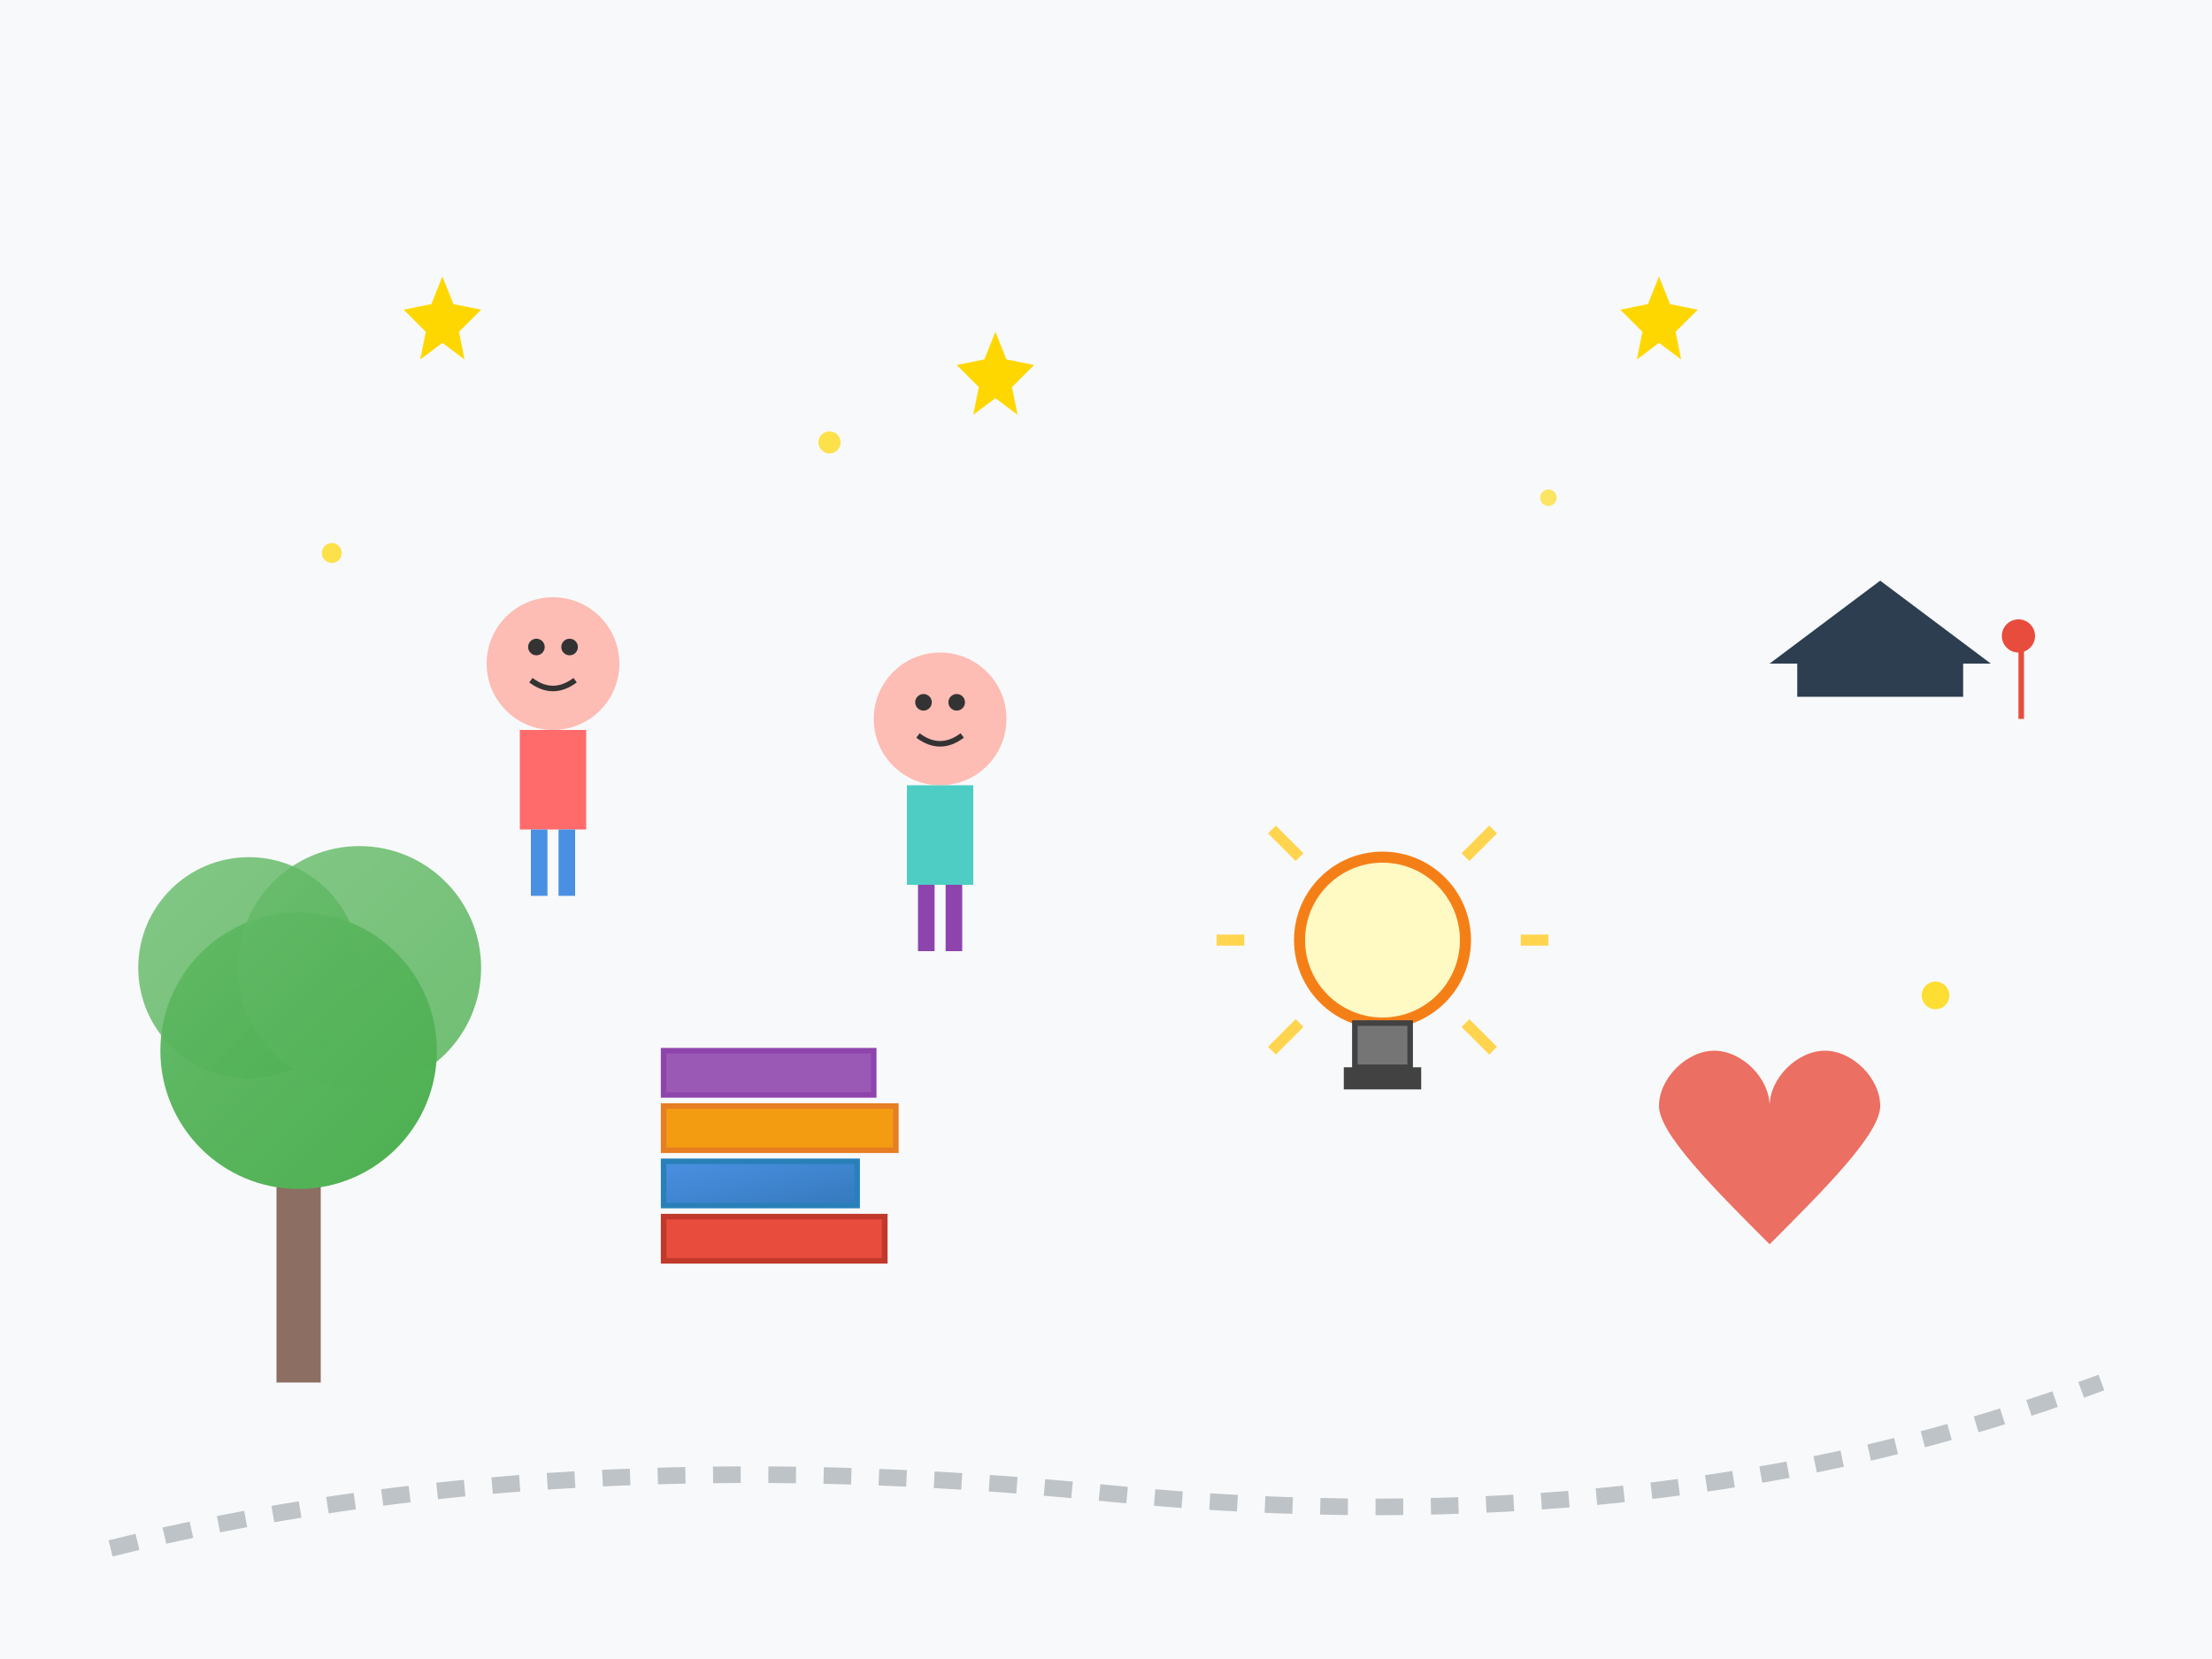 <svg xmlns="http://www.w3.org/2000/svg" viewBox="0 0 400 300" width="400" height="300">
  <defs>
    <linearGradient id="bookGradient" x1="0%" y1="0%" x2="100%" y2="100%">
      <stop offset="0%" style="stop-color:#4A90E2;stop-opacity:1" />
      <stop offset="100%" style="stop-color:#357ABD;stop-opacity:1" />
    </linearGradient>
    <linearGradient id="leafGradient" x1="0%" y1="0%" x2="100%" y2="100%">
      <stop offset="0%" style="stop-color:#66BB6A;stop-opacity:1" />
      <stop offset="100%" style="stop-color:#4CAF50;stop-opacity:1" />
    </linearGradient>
  </defs>
  
  <!-- Background -->
  <rect width="400" height="300" fill="#F8F9FA"/>
  
  <!-- Tree representing growth -->
  <rect x="50" y="200" width="8" height="50" fill="#8D6E63"/>
  
  <!-- Tree canopy -->
  <circle cx="54" cy="190" r="25" fill="url(#leafGradient)"/>
  <circle cx="45" cy="175" r="20" fill="url(#leafGradient)" opacity="0.8"/>
  <circle cx="65" cy="175" r="22" fill="url(#leafGradient)" opacity="0.8"/>
  
  <!-- Books stack representing knowledge -->
  <rect x="120" y="220" width="40" height="8" fill="#E74C3C" stroke="#C0392B" stroke-width="1"/>
  <rect x="120" y="210" width="35" height="8" fill="url(#bookGradient)" stroke="#2980B9" stroke-width="1"/>
  <rect x="120" y="200" width="42" height="8" fill="#F39C12" stroke="#E67E22" stroke-width="1"/>
  <rect x="120" y="190" width="38" height="8" fill="#9B59B6" stroke="#8E44AD" stroke-width="1"/>
  
  <!-- Lightbulb representing ideas -->
  <circle cx="250" cy="170" r="15" fill="#FFF9C4" stroke="#F57F17" stroke-width="2"/>
  <rect x="245" y="185" width="10" height="8" fill="#757575" stroke="#424242" stroke-width="1"/>
  <rect x="243" y="193" width="14" height="4" fill="#424242"/>
  
  <!-- Light rays -->
  <line x1="230" y1="150" x2="235" y2="155" stroke="#FFD54F" stroke-width="2"/>
  <line x1="270" y1="150" x2="265" y2="155" stroke="#FFD54F" stroke-width="2"/>
  <line x1="220" y1="170" x2="225" y2="170" stroke="#FFD54F" stroke-width="2"/>
  <line x1="275" y1="170" x2="280" y2="170" stroke="#FFD54F" stroke-width="2"/>
  <line x1="230" y1="190" x2="235" y2="185" stroke="#FFD54F" stroke-width="2"/>
  <line x1="270" y1="190" x2="265" y2="185" stroke="#FFD54F" stroke-width="2"/>
  
  <!-- Graduation cap representing education -->
  <polygon points="320,120 360,120 340,105" fill="#2C3E50"/>
  <rect x="325" y="120" width="30" height="6" fill="#2C3E50"/>
  <circle cx="365" cy="115" r="3" fill="#E74C3C"/>
  <rect x="365" y="115" width="1" height="15" fill="#E74C3C"/>
  
  <!-- Children figures -->
  <!-- Child 1 -->
  <circle cx="100" cy="120" r="12" fill="#FDBCB4"/>
  <circle cx="97" cy="117" r="1.5" fill="#333"/>
  <circle cx="103" cy="117" r="1.5" fill="#333"/>
  <path d="M96 123 Q100 126 104 123" stroke="#333" stroke-width="1" fill="none"/>
  <rect x="94" y="132" width="12" height="18" fill="#FF6B6B"/>
  <rect x="96" y="150" width="3" height="12" fill="#4A90E2"/>
  <rect x="101" y="150" width="3" height="12" fill="#4A90E2"/>
  
  <!-- Child 2 -->
  <circle cx="170" cy="130" r="12" fill="#FDBCB4"/>
  <circle cx="167" cy="127" r="1.5" fill="#333"/>
  <circle cx="173" cy="127" r="1.5" fill="#333"/>
  <path d="M166 133 Q170 136 174 133" stroke="#333" stroke-width="1" fill="none"/>
  <rect x="164" y="142" width="12" height="18" fill="#4ECDC4"/>
  <rect x="166" y="160" width="3" height="12" fill="#8E44AD"/>
  <rect x="171" y="160" width="3" height="12" fill="#8E44AD"/>
  
  <!-- Heart representing care -->
  <path d="M320 200 C320 195, 325 190, 330 190 C335 190, 340 195, 340 200 C340 205, 330 215, 320 225 C310 215, 300 205, 300 200 C300 195, 305 190, 310 190 C315 190, 320 195, 320 200 Z" 
        fill="#E74C3C" opacity="0.8"/>
  
  <!-- Stars representing excellence -->
  <path d="M80 50 L82 55 L87 56 L83 60 L84 65 L80 62 L76 65 L77 60 L73 56 L78 55 Z" fill="#FFD700"/>
  <path d="M180 60 L182 65 L187 66 L183 70 L184 75 L180 72 L176 75 L177 70 L173 66 L178 65 Z" fill="#FFD700"/>
  <path d="M300 50 L302 55 L307 56 L303 60 L304 65 L300 62 L296 65 L297 60 L293 56 L298 55 Z" fill="#FFD700"/>
  
  <!-- Path/trail representing journey -->
  <path d="M20 280 Q100 260 200 270 Q300 280 380 250" 
        stroke="#BDC3C7" stroke-width="3" fill="none" stroke-dasharray="5,5"/>
  
  <!-- Sparkles -->
  <circle cx="150" cy="80" r="2" fill="#FFD700" opacity="0.7"/>
  <circle cx="280" cy="90" r="1.5" fill="#FFD700" opacity="0.6"/>
  <circle cx="350" cy="180" r="2.5" fill="#FFD700" opacity="0.8"/>
  <circle cx="60" cy="100" r="1.8" fill="#FFD700" opacity="0.7"/>
</svg>
